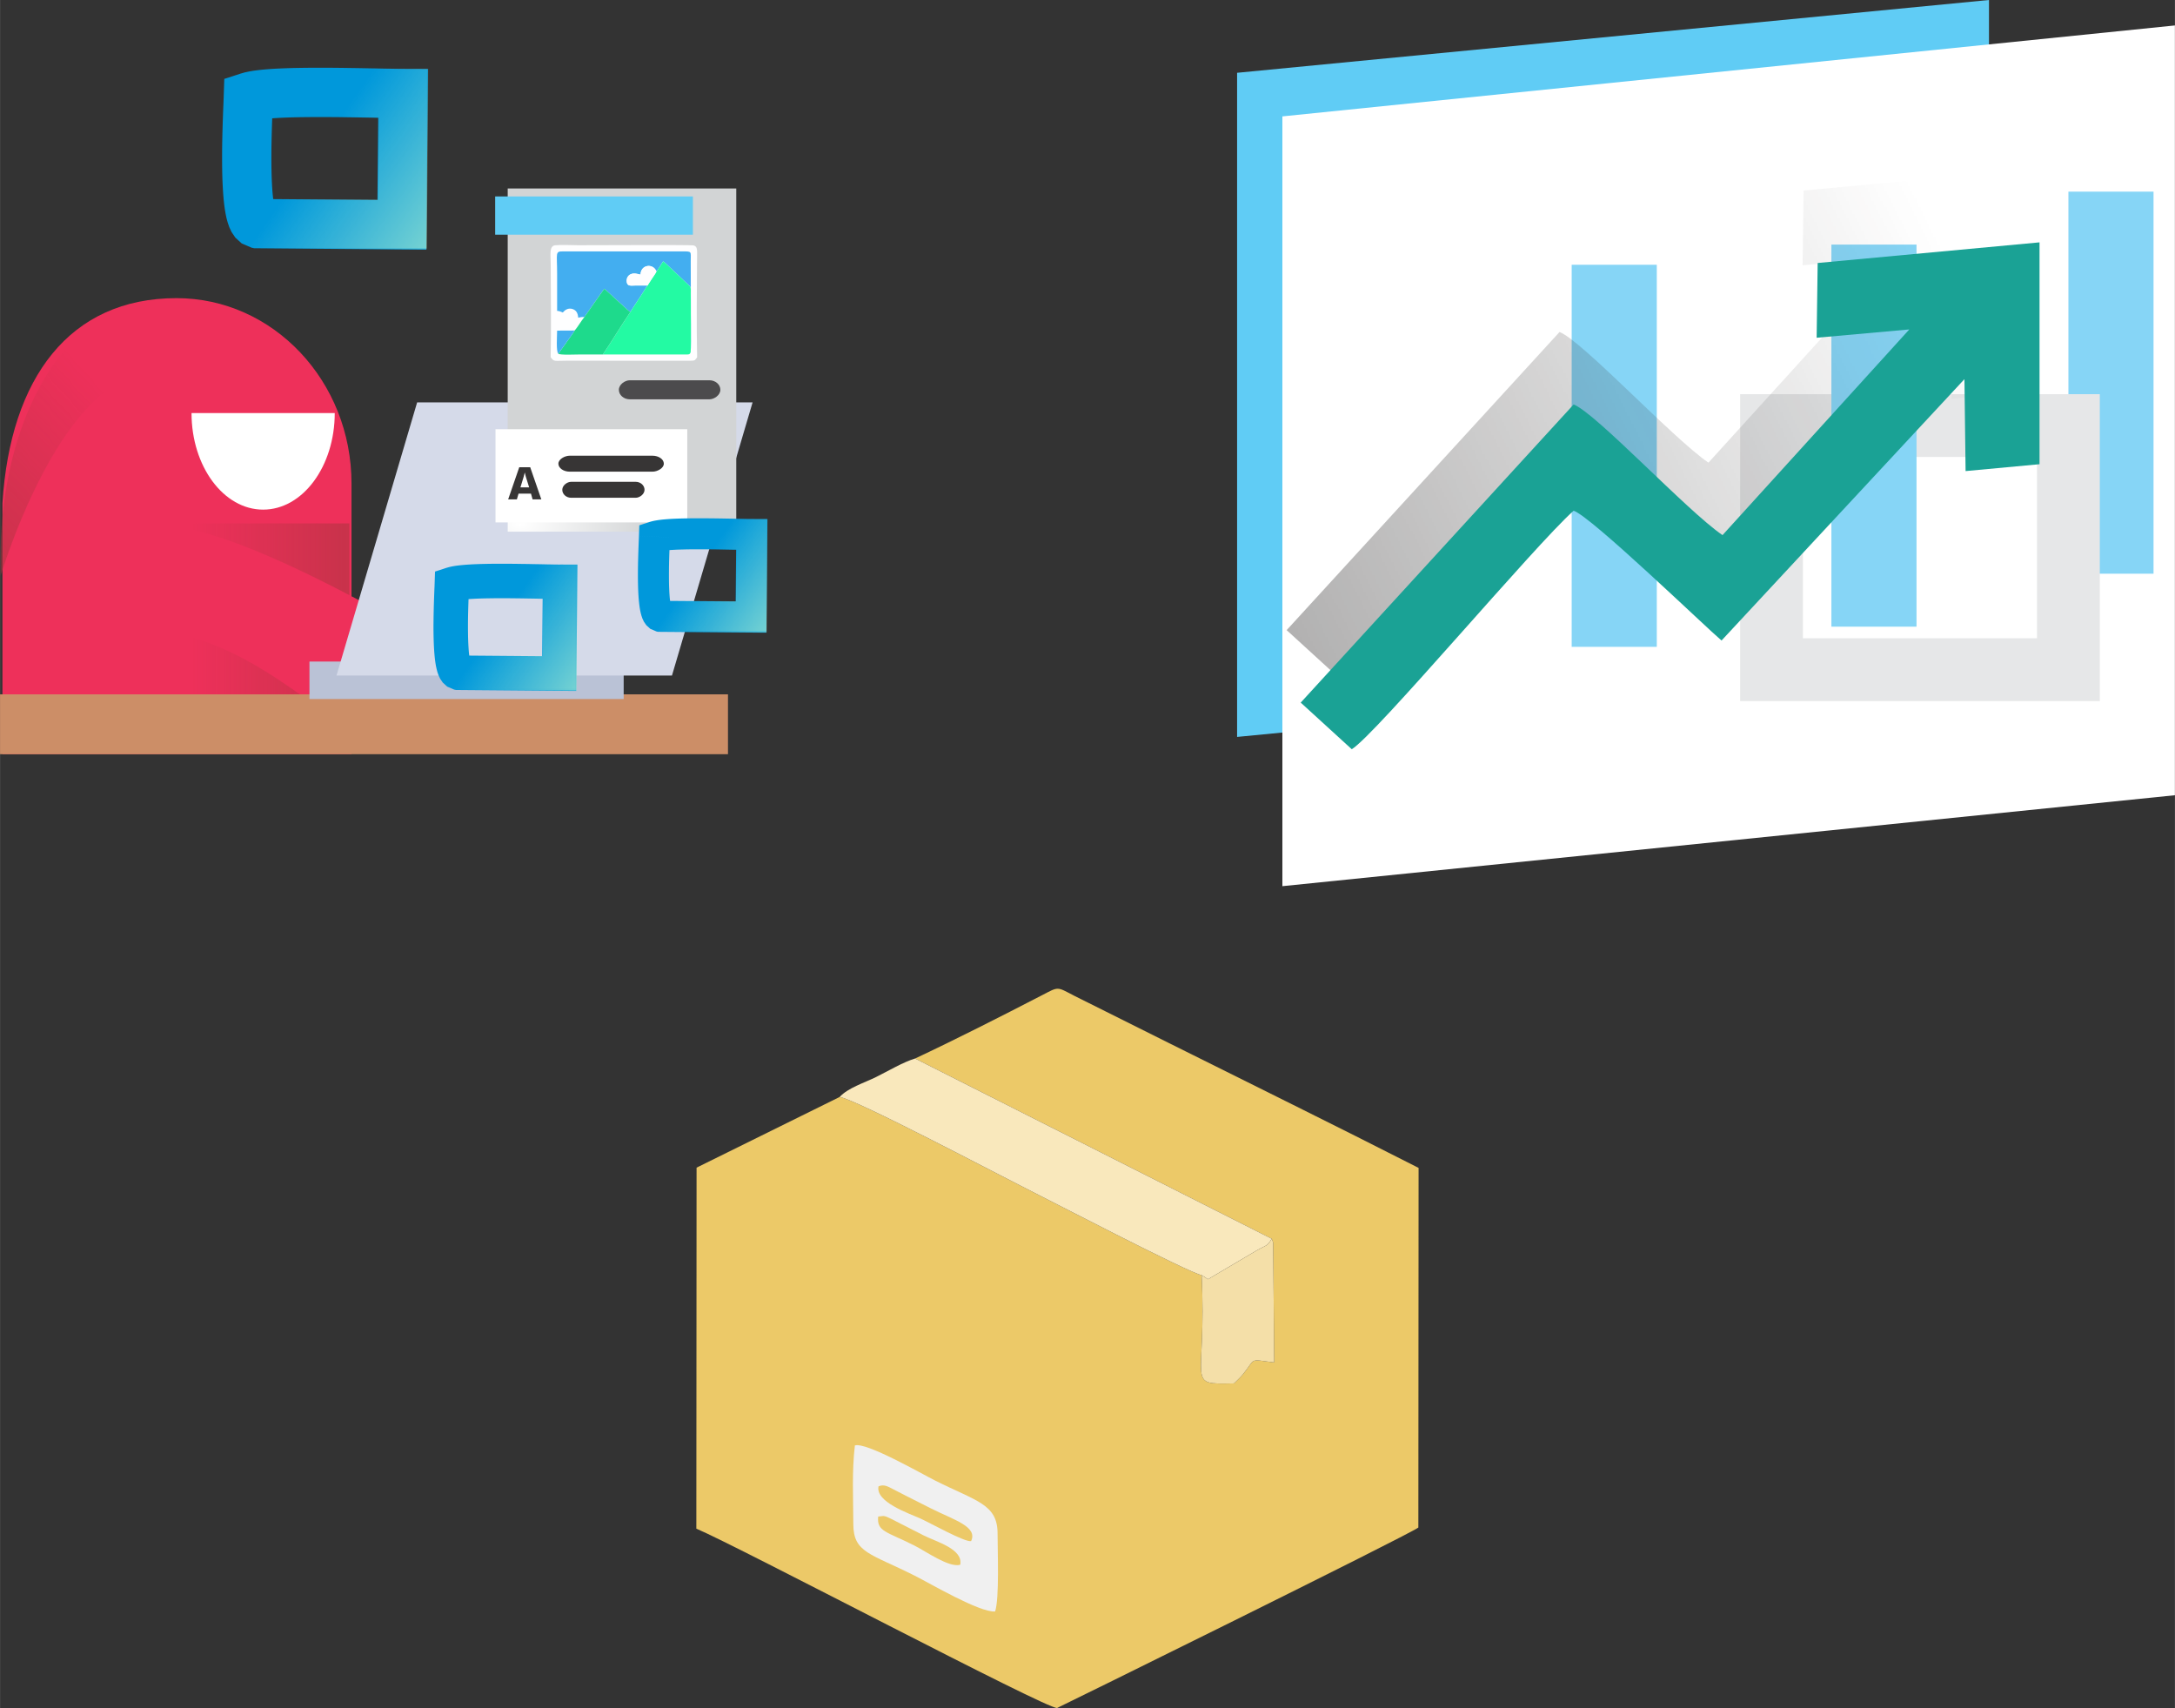 <?xml version="1.0" encoding="UTF-8"?>
<!DOCTYPE svg PUBLIC "-//W3C//DTD SVG 1.1//EN" "http://www.w3.org/Graphics/SVG/1.1/DTD/svg11.dtd">
<!-- Creator: CorelDRAW -->
<svg xmlns="http://www.w3.org/2000/svg" xml:space="preserve" width="554px" height="435px" version="1.1" style="shape-rendering:geometricPrecision; text-rendering:geometricPrecision; image-rendering:optimizeQuality; fill-rule:evenodd; clip-rule:evenodd"
viewBox="0 0 1023.15 803.41"
 xmlns:xlink="http://www.w3.org/1999/xlink"
 xmlns:xodm="http://www.corel.com/coreldraw/odm/2003">
 <rect x="0" y="0" width="1023.15" height="803.41" fill="#333333" stroke="none"/>
 <defs>
  <style type="text/css">
   <![CDATA[
    .str0 {stroke:#E6E7E8;stroke-width:29.53;stroke-miterlimit:22.926}
    .fil3 {fill:none}
    .fil1 {fill:white}
    .fil7 {fill:white}
    .fil19 {fill:#4C4B4D}
    .fil4 {fill:#373535}
    .fil9 {fill:#EE305A}
    .fil6 {fill:#EE305A}
    .fil8 {fill:#AC343F}
    .fil2 {fill:#86D5F6}
    .fil0 {fill:#60CCF5}
    .fil5 {fill:#1AA295}
    .fil17 {fill:#1EDA8C}
    .fil16 {fill:#23FAA3}
    .fil15 {fill:#43AEF0}
    .fil11 {fill:#BAC2D6}
    .fil10 {fill:#CC8E67}
    .fil12 {fill:#D5DAE9}
    .fil22 {fill:#ECC968}
    .fil24 {fill:#F0F0F0}
    .fil25 {fill:#F4DFA8}
    .fil23 {fill:#F9E8BC}
    .fil14 {fill:#FEFEFF}
    .fil18 {fill:#373535;fill-rule:nonzero}
    .fil20 {fill:#0098DB;fill-rule:nonzero}
    .fil21 {fill:#CCFDCC;fill-rule:nonzero}
    .fil13 {fill:url(#id12)}
   ]]>
  </style>
    <mask id="id0">
  <linearGradient id="id1" gradientUnits="userSpaceOnUse" x1="95.67" y1="538.86" x2="918.91" y2="123.68">
   <stop offset="0" style="stop-opacity:1; stop-color:white"/>
   <stop offset="1" style="stop-opacity:0; stop-color:white"/>
  </linearGradient>
     <rect style="fill:url(#id1)" x="603.08" y="77.73" width="351.92" height="242.78"/>
    </mask>
   <mask id="id2">
  <linearGradient id="id3" gradientUnits="userSpaceOnUse" x1="-64.81" y1="313.16" x2="62.18" y2="197.43">
   <stop offset="0" style="stop-opacity:1; stop-color:white"/>
   <stop offset="1" style="stop-opacity:0; stop-color:white"/>
  </linearGradient>
    <rect style="fill:url(#id3)" x="0.01" y="139.72" width="161.55" height="137.67"/>
   </mask>
   <mask id="id4">
  <linearGradient id="id5" gradientUnits="userSpaceOnUse" x1="218.67" y1="296.61" x2="89.9" y2="296.61">
   <stop offset="0" style="stop-opacity:1; stop-color:white"/>
   <stop offset="1" style="stop-opacity:0; stop-color:white"/>
  </linearGradient>
    <rect style="fill:url(#id5)" x="56.79" y="245.27" width="108.46" height="104.8"/>
   </mask>
     <mask id="id6">
  <linearGradient id="id7" gradientUnits="userSpaceOnUse" x1="301.49" y1="343.55" x2="232.72" y2="295.29">
   <stop offset="0" style="stop-opacity:1; stop-color:white"/>
   <stop offset="1" style="stop-opacity:0; stop-color:white"/>
  </linearGradient>
      <rect style="fill:url(#id7)" x="204.06" y="265.09" width="67.73" height="59.84"/>
     </mask>
     <mask id="id8">
  <linearGradient id="id9" gradientUnits="userSpaceOnUse" x1="244.02" y1="143.95" x2="145.66" y2="74.93">
   <stop offset="0" style="stop-opacity:1; stop-color:white"/>
   <stop offset="1" style="stop-opacity:0; stop-color:white"/>
  </linearGradient>
      <rect style="fill:url(#id9)" x="104.68" y="31.74" width="96.86" height="85.57"/>
     </mask>
     <mask id="id10">
  <linearGradient id="id11" gradientUnits="userSpaceOnUse" x1="387.87" y1="314.29" x2="326" y2="270.88">
   <stop offset="0" style="stop-opacity:1; stop-color:white"/>
   <stop offset="1" style="stop-opacity:0; stop-color:white"/>
  </linearGradient>
      <rect style="fill:url(#id11)" x="300.22" y="243.71" width="60.92" height="53.83"/>
     </mask>
  <radialGradient id="id12" gradientUnits="userSpaceOnUse" gradientTransform="matrix(1.923 -0 -0 1.068 -225 -17)" cx="244.19" cy="246.86" r="32.39" fx="244.19" fy="246.86">
   <stop offset="0" style="stop-opacity:1; stop-color:white"/>
   <stop offset="1" style="stop-opacity:1; stop-color:#D2D4D5"/>
  </radialGradient>
 </defs>
 <g id="Layer_x0020_1">
  <g id="_105553215573152">
   <rect class="fil0" transform="matrix(2.839 -2.74859E-001 -0 4.513 581.948 34.244)" width="124.59" height="69.22"/>
   <rect class="fil1" transform="matrix(3.37 -3.4332E-001 -0 5.231 603.256 54.746)" width="124.59" height="69.22"/>
   <rect class="fil2" x="973.03" y="90.14" width="40.04" height="179.72"/>
   <rect class="fil3 str0" x="833.36" y="200.18" width="139.67" height="114.82"/>
   <rect class="fil2" x="861.53" y="115.05" width="40.04" height="179.72"/>
   <rect class="fil2" x="739.35" y="124.54" width="40.04" height="179.72"/>
   <path class="fil4" style="mask:url(#id0)" d="M847.97 124.78l43.6 -3.91 -87.88 96.75c-16.65,-11.34 -59.38,-57.27 -70.04,-61.46l-128.39 140.24 24.01 21.93c11.05,-6.58 86.15,-96.01 104.38,-112.19 8.27,2.75 62.26,54.92 69.58,61.07l114.27 -122.95 0.54 43.25 34.78 -3.24 0 -104.36 -104.37 9.72 -0.48 35.15z"/>
   <path class="fil5" d="M854.59 158.87l43.59 -3.91 -87.87 96.75c-16.65,-11.34 -59.38,-57.27 -70.04,-61.46l-128.39 140.24 24.01 21.93c11.05,-6.59 86.15,-96.01 104.38,-112.19 8.27,2.74 62.27,54.92 69.58,61.06l114.27 -122.94 0.54 43.24 34.78 -3.23 0 -104.36 -104.37 9.71 -0.48 35.16z"/>
  </g>
  <g id="_105553215490688">
   <path class="fil6" d="M83.01 140.24c-50.2,0 -78.15,37.4 -81.88,96.32l0 118.2 164.21 0 0 -127.28c0,-48.18 -36.86,-87.24 -82.33,-87.24z"/>
   <path class="fil7" d="M123.76 194.3l-33.68 0c0,25.08 15.08,45.42 33.68,45.42 18.61,0 33.69,-20.34 33.69,-45.42l-33.69 0z"/>
  </g>
  <path class="fil8" style="mask:url(#id2)" d="M159.16 206.59c4.71,16 1.43,45.26 -3.24,62.1 -0.82,2.94 -1.76,5.5 -2.43,8.59 -4.12,-3.31 -7.78,-15.58 -15.76,-22.08 -1.33,-1.08 -3.76,-3.92 -5.14,-4.78 0.22,-7.36 -1.31,-18.85 -2.35,-24.82 -77.03,-136.28 -129.94,45.83 -130.03,45.27 -3.5,-126.73 95.04,-186.38 158.95,-64.28z"/>
  <polygon class="fil8" style="mask:url(#id4)" points="164.33,349.15 57.71,349.15 57.71,246.19 164.33,246.19 "/>
  <path class="fil9" d="M182.59 289.78c14.3,7.91 25.37,21.13 22.26,36.71l0 0c-3.11,15.57 -19.27,27.84 -33.57,19.93 -29.44,-16.29 -48.02,-38.31 -88.33,-48.85 -16.56,-4.33 -77.38,-105.69 99.64,-7.79z"/>
  <rect class="fil10" y="326.61" width="342.44" height="28.15"/>
  <rect class="fil11" x="145.56" y="311.18" width="147.82" height="17.63"/>
  <rect class="fil12" transform="matrix(0.38 -0 -4.83527E-001 1.638 196.216 189.27)" width="415.29" height="78.45"/>
  <g id="_105553215520384">
   <rect class="fil13" x="238.82" y="88.66" width="107.52" height="161.43"/>
   <rect class="fil7" x="233.08" y="201.9" width="90.22" height="43.83"/>
   <g>
    <path class="fil14" d="M259.03 168.06c1.75,2.21 1.55,1.61 7.3,1.61l58.68 0.01c2.18,-0.01 1.98,-0.43 2.92,-1.62 -0.34,-15.68 -0.09,-33.03 -0.01,-48.95 0.01,-1.86 -0.03,-3.31 -1.73,-3.68 -1.36,-0.29 -49,-0.07 -54.24,-0.07 -3.11,0 -7.92,-0.29 -10.82,0.02 -2.9,0.3 -2.08,4.53 -2.08,8.93 0,14.49 0.3,29.31 -0.02,43.75z"/>
    <path class="fil15" d="M274.89 149.12l6.96 -9.92c0.8,-1.17 1.69,-2.29 2.41,-3.38 1.1,0.83 1.93,1.79 3.03,2.69 0.65,0.53 0.86,0.83 1.49,1.42l3.07 2.76c0.68,0.56 0.8,0.67 1.51,1.4 0.31,0.33 2.82,2.57 3.13,2.72 1.34,-2.04 2.62,-4.21 4.02,-6.22 1.44,-2.07 2.67,-4.28 4.08,-6.3 -1.86,0.01 -3.73,0.01 -5.59,0.01 -2.04,0 -3.78,0.5 -4.15,-1.49 -0.34,-1.9 0.62,-3.27 1.79,-3.79 1.63,-0.73 3.06,-0.2 4.67,0.17 0.05,-4.7 5.86,-5.57 7.49,-1.5 1.17,-1.43 2.04,-3.2 3.16,-4.77 0.73,0.41 6.29,5.85 7.18,6.63l5.34 5.06c0.7,0.88 0.45,1.92 0.45,3.22 -0.01,5.12 0.26,24.49 -0.05,27.85 0.23,-1.53 0.05,-38.52 0.05,-42.83 0,-4.74 0.69,-4.59 -4.09,-4.59l-55.97 0c-3.85,-0.03 -2.8,0.67 -2.8,10.42 0,5.85 0,11.7 0,17.54 1.15,0.07 1.84,0.44 2.67,0.78 0.88,-1.04 2.39,-2.3 4.49,-1.67 1.77,0.54 2.63,1.9 2.75,4.1 0.92,-0.17 1.87,-0.4 2.91,-0.31z"/>
    <path class="fil16" d="M308.8 127.69c-0.52,1.14 -1.35,2.16 -2.08,3.3 -0.7,1.12 -1.45,2.19 -2.13,3.3 -1.41,2.02 -2.64,4.23 -4.08,6.3 -1.4,2.01 -2.68,4.18 -4.02,6.22 -2.19,3.22 -4.37,6.65 -6.45,9.94 -2.09,3.3 -4.32,6.83 -6.47,9.99l36.86 0c0.89,0 1.84,0.04 2.72,0.01 1.18,-0.04 1.35,-0.14 1.73,-1.07 0.31,-3.36 0.04,-22.73 0.05,-27.85 0,-1.3 0.25,-2.34 -0.45,-3.22l-5.34 -5.06c-0.89,-0.78 -6.45,-6.22 -7.18,-6.63 -1.12,1.57 -1.99,3.34 -3.16,4.77z"/>
    <path class="fil17" d="M274.89 149.12c-0.8,1 -1.51,2.06 -2.24,3.15 -0.51,0.75 -1.8,2.7 -2.38,3.21 -0.49,1.03 -2.96,4.32 -3.83,5.56l-3.82 5.34c0.84,0.72 8.42,0.36 10.16,0.36 3.59,0 7.19,-0.01 10.79,0 2.15,-3.16 4.38,-6.69 6.47,-9.99 2.08,-3.29 4.26,-6.72 6.45,-9.94 -0.31,-0.15 -2.82,-2.39 -3.13,-2.72 -0.71,-0.73 -0.83,-0.84 -1.51,-1.4l-3.07 -2.76c-0.63,-0.59 -0.84,-0.89 -1.49,-1.42 -1.1,-0.9 -1.93,-1.86 -3.03,-2.69 -0.72,1.09 -1.61,2.21 -2.41,3.38l-6.96 9.92z"/>
    <path class="fil14" d="M304.59 134.29c0.68,-1.11 1.43,-2.18 2.13,-3.3 0.73,-1.14 1.56,-2.16 2.08,-3.3 -1.63,-4.07 -7.44,-3.2 -7.49,1.5 -1.61,-0.37 -3.04,-0.9 -4.67,-0.17 -1.17,0.52 -2.13,1.89 -1.79,3.79 0.37,1.99 2.11,1.49 4.15,1.49 1.86,0 3.73,0 5.59,-0.01z"/>
    <path class="fil15" d="M262.62 166.38l3.82 -5.34c0.87,-1.24 3.34,-4.53 3.83,-5.56l-8.2 0.04c0,2.15 -0.57,9.78 0.55,10.86z"/>
   </g>
   <rect class="fil4" transform="matrix(5.39714E-015 0.217 -3.09348E-001 8.73089E-015 312.266 214.353)" width="34.61" height="160.35" rx="17.31" ry="17.31"/>
   <rect class="fil4" transform="matrix(4.20977E-015 0.217 -2.41292E-001 8.73089E-015 303.189 226.633)" width="34.61" height="160.35" rx="17.31" ry="17.31"/>
   <path class="fil18" d="M244.8 229.26l4.11 0 -1.55 -4.99c-0.04,-0.15 -0.1,-0.4 -0.19,-0.74 -0.08,-0.34 -0.19,-0.76 -0.32,-1.29 -0.08,0.36 -0.18,0.72 -0.27,1.06 -0.09,0.34 -0.17,0.65 -0.25,0.97l-1.53 4.99zm-5.77 5.65l5.22 -15.12 5.16 0 5.23 15.12 -4.11 0 -0.76 -2.71 -5.85 0 -0.79 2.71 -4.1 0z"/>
   <rect class="fil19" transform="matrix(5.1952E-015 0.259 -2.97773E-001 1.03936E-014 338.863 178.87)" width="34.61" height="160.35" rx="17.31" ry="17.31"/>
   <rect class="fil0" x="232.92" y="92.4" width="93.02" height="17.99"/>
  </g>
  <g id="_105553215505856">
   <g>
    <path class="fil20" d="M220.65 275.07l-16.21 -0.53 5.6 -7.45 1.36 -0.38 1.34 -0.29 1.37 -0.24 1.42 -0.19 1.49 -0.16 1.54 -0.14 1.63 -0.12 1.68 -0.1 1.75 -0.08 1.81 -0.07 1.85 -0.05 1.9 -0.04 1.93 -0.03 1.97 -0.01 1.98 -0.01 1.99 0 2 0 1.99 0.02 1.98 0.02 1.96 0.03 1.92 0.02 1.89 0.03 1.83 0.04 1.79 0.03 1.71 0.03 1.64 0.03 1.56 0.04 1.46 0.02 1.36 0.03 1.24 0.02 1.12 0.01 0.98 0 -0.06 16.22 -1.07 0 -1.19 -0.02 -1.29 -0.02 -1.38 -0.02 -1.48 -0.03 -1.57 -0.03 -1.64 -0.03 -1.7 -0.04 -1.77 -0.03 -1.82 -0.03 -1.86 -0.03 -1.9 -0.03 -1.92 -0.02 -1.93 -0.02 -1.94 -0.02 -1.94 0 -1.93 -0.01 -1.9 0.01 -1.88 0.02 -1.84 0.03 -1.79 0.03 -1.73 0.05 -1.65 0.06 -1.58 0.08 -1.48 0.08 -1.37 0.1 -1.25 0.12 -1.12 0.12 -0.95 0.13 -0.75 0.13 -0.52 0.11 -0.23 0.06 5.6 -7.45zm-16.21 -0.53l0.19 -5.69 5.41 -1.76 -5.6 7.45zm10.97 33.8l-0.13 16.22 -1.65 -0.19 -3.28 -1.4 -2.09 -1.92 -1.21 -1.79 -0.77 -1.61 -0.53 -1.53 -0.39 -1.49 -0.32 -1.49 -0.25 -1.54 -0.21 -1.57 -0.17 -1.63 -0.14 -1.68 -0.11 -1.71 -0.09 -1.76 -0.07 -1.81 -0.05 -1.82 -0.03 -1.83 -0.02 -1.85 0 -1.84 0.02 -1.83 0.02 -1.81 0.03 -1.77 0.04 -1.73 0.04 -1.67 0.05 -1.61 0.05 -1.54 0.05 -1.45 0.05 -1.34 0.05 -1.23 0.04 -1.12 0.05 -0.99 0.03 -0.81 0.02 -0.66 16.21 0.53 -0.03 0.73 -0.03 0.87 -0.04 0.98 -0.04 1.1 -0.05 1.22 -0.05 1.32 -0.05 1.41 -0.05 1.48 -0.05 1.56 -0.04 1.61 -0.04 1.66 -0.03 1.7 -0.02 1.71 -0.01 1.73 0 1.72 0.02 1.72 0.02 1.69 0.05 1.65 0.06 1.6 0.08 1.53 0.09 1.46 0.11 1.36 0.14 1.24 0.14 1.11 0.16 0.94 0.15 0.75 0.13 0.5 0.07 0.18 -0.11 -0.2 -0.48 -0.69 -1.29 -1.16 -2.4 -1.02 -1.65 -0.19zm-0.13 16.22l-0.84 -0.01 -0.81 -0.18 1.65 0.19zm47.7 0.39l-47.7 -0.39 0.13 -16.22 47.7 0.39 8.04 8.18 -8.17 8.04zm8.17 -8.04l-0.08 8.1 -8.09 -0.06 8.17 -8.04zm0.4 -43.17l-0.4 43.17 -16.22 -0.15 0.41 -43.17 8.14 -8.04 8.07 8.19zm-8.07 -8.19l8.15 0.03 -0.08 8.16 -8.07 -8.19z"/>
   </g>
   <g>
    <path class="fil21" style="mask:url(#id6)" d="M220.81 274.99l-16.22 -0.53 5.6 -7.44 1.36 -0.39 1.34 -0.29 1.38 -0.24 1.41 -0.19 1.49 -0.16 1.55 -0.14 1.62 -0.12 1.69 -0.1 1.75 -0.08 1.8 -0.07 1.86 -0.05 1.9 -0.04 1.93 -0.03 1.96 -0.01 1.98 -0.02 2 0 1.99 0.01 1.99 0.02 1.98 0.02 1.96 0.02 1.93 0.03 1.88 0.03 1.85 0.03 1.77 0.04 1.72 0.03 1.64 0.03 1.55 0.03 1.46 0.03 1.36 0.02 1.25 0.02 1.11 0.02 0.98 0 -0.05 16.22 -1.07 -0.01 -1.19 -0.01 -1.29 -0.02 -1.38 -0.02 -1.48 -0.03 -1.57 -0.03 -1.64 -0.03 -1.71 -0.04 -1.77 -0.03 -1.82 -0.03 -1.86 -0.03 -1.89 -0.03 -1.92 -0.03 -1.93 -0.02 -1.95 -0.01 -1.94 -0.01 -1.92 0 -1.91 0.01 -1.88 0.02 -1.84 0.02 -1.78 0.04 -1.73 0.05 -1.66 0.06 -1.57 0.07 -1.48 0.09 -1.38 0.1 -1.25 0.11 -1.11 0.13 -0.95 0.13 -0.75 0.12 -0.53 0.12 -0.22 0.06 5.6 -7.45zm-16.22 -0.53l0.19 -5.69 5.41 -1.75 -5.6 7.44zm10.98 33.8l-0.13 16.21 -1.66 -0.18 -3.27 -1.41 -2.1 -1.91 -1.21 -1.79 -0.76 -1.62 -0.53 -1.52 -0.4 -1.49 -0.31 -1.5 -0.25 -1.53 -0.21 -1.57 -0.18 -1.63 -0.14 -1.68 -0.11 -1.71 -0.09 -1.77 -0.07 -1.8 -0.05 -1.82 -0.02 -1.83 -0.02 -1.85 0 -1.84 0.01 -1.83 0.02 -1.81 0.03 -1.77 0.04 -1.73 0.05 -1.67 0.04 -1.61 0.06 -1.54 0.05 -1.45 0.05 -1.34 0.05 -1.23 0.04 -1.13 0.04 -0.98 0.03 -0.81 0.02 -0.66 16.22 0.53 -0.03 0.73 -0.03 0.87 -0.04 0.98 -0.05 1.1 -0.05 1.22 -0.05 1.32 -0.05 1.41 -0.05 1.48 -0.04 1.55 -0.05 1.62 -0.03 1.66 -0.03 1.69 -0.02 1.72 -0.01 1.73 0 1.72 0.01 1.72 0.03 1.69 0.04 1.65 0.06 1.6 0.08 1.53 0.1 1.46 0.11 1.35 0.13 1.25 0.15 1.11 0.15 0.94 0.16 0.75 0.13 0.5 0.06 0.18 -0.1 -0.2 -0.48 -0.7 -1.29 -1.16 -2.4 -1.02 -1.65 -0.18zm-0.13 16.21l-0.84 0 -0.82 -0.18 1.66 0.18zm47.69 0.39l-47.69 -0.39 0.13 -16.21 47.69 0.39 8.05 8.18 -8.18 8.03zm8.18 -8.03l-0.08 8.1 -8.1 -0.07 8.18 -8.03zm0.4 -43.17l-0.4 43.17 -16.22 -0.15 0.41 -43.17 8.13 -8.04 8.08 8.19zm-8.08 -8.19l8.16 0.03 -0.08 8.16 -8.08 -8.19z"/>
   </g>
  </g>
  <g>
   <g>
    <path class="fil20" d="M128.41 46.01l-23.19 -0.75 8.01 -10.66 1.94 -0.55 1.93 -0.41 1.96 -0.34 2.02 -0.27 2.12 -0.24 2.22 -0.2 2.32 -0.17 2.42 -0.14 2.49 -0.11 2.58 -0.1 2.66 -0.08 2.72 -0.05 2.76 -0.04 2.8 -0.03 2.84 -0.01 2.85 0 2.85 0.01 2.85 0.02 2.83 0.03 2.8 0.04 2.75 0.04 2.71 0.04 2.63 0.05 2.54 0.05 2.45 0.04 2.35 0.05 2.23 0.05 2.08 0.03 1.95 0.03 1.78 0.03 1.59 0.02 1.4 0.01 -0.08 23.19 -1.53 -0.01 -1.7 -0.02 -1.84 -0.02 -1.98 -0.04 -2.12 -0.04 -2.24 -0.04 -2.34 -0.05 -2.44 -0.05 -2.53 -0.04 -2.6 -0.05 -2.66 -0.04 -2.71 -0.04 -2.75 -0.04 -2.76 -0.03 -2.78 -0.01 -2.78 -0.02 -2.76 0 -2.72 0.02 -2.69 0.02 -2.63 0.04 -2.55 0.05 -2.46 0.07 -2.38 0.09 -2.25 0.1 -2.12 0.13 -1.96 0.14 -1.79 0.16 -1.59 0.18 -1.37 0.18 -1.07 0.18 -0.75 0.16 -0.32 0.09 8.01 -10.65zm-23.19 -0.75l0.27 -8.14 7.74 -2.52 -8.01 10.66zm15.69 48.33l-0.18 23.19 -2.37 -0.26 -4.67 -2.01 -3 -2.74 -1.74 -2.57 -1.09 -2.31 -0.76 -2.18 -0.57 -2.13 -0.44 -2.13 -0.37 -2.19 -0.3 -2.26 -0.24 -2.32 -0.2 -2.39 -0.16 -2.47 -0.13 -2.53 -0.1 -2.56 -0.07 -2.61 -0.04 -2.62 -0.02 -2.64 0 -2.64 0.01 -2.61 0.03 -2.59 0.05 -2.54 0.05 -2.47 0.07 -2.39 0.06 -2.31 0.08 -2.19 0.07 -2.06 0.07 -1.94 0.07 -1.76 0.07 -1.59 0.05 -1.4 0.05 -1.18 0.03 -0.93 23.19 0.75 -0.04 1.05 -0.05 1.23 -0.06 1.41 -0.06 1.58 -0.07 1.74 -0.07 1.88 -0.07 2.01 -0.07 2.13 -0.07 2.22 -0.06 2.31 -0.05 2.38 -0.05 2.42 -0.03 2.45 -0.01 2.47 0 2.47 0.02 2.45 0.04 2.42 0.06 2.36 0.09 2.29 0.11 2.19 0.13 2.08 0.17 1.95 0.19 1.78 0.2 1.57 0.23 1.35 0.22 1.07 0.19 0.72 0.09 0.27 -0.15 -0.29 -0.7 -1.01 -1.84 -1.65 -3.43 -1.46 -2.36 -0.26zm-0.18 23.19l-1.2 -0.01 -1.17 -0.25 2.37 0.26zm68.21 0.56l-68.21 -0.56 0.18 -23.19 68.21 0.55 11.51 11.71 -11.69 11.49zm11.69 -11.49l-0.11 11.58 -11.58 -0.09 11.69 -11.49zm0.58 -61.74l-0.58 61.74 -23.2 -0.22 0.58 -61.74 11.64 -11.49 11.56 11.71zm-11.56 -11.71l11.66 0.04 -0.1 11.67 -11.56 -11.71z"/>
   </g>
   <g>
    <path class="fil21" style="mask:url(#id8)" d="M128.63 45.89l-23.18 -0.75 8 -10.65 1.95 -0.55 1.92 -0.42 1.96 -0.34 2.02 -0.27 2.13 -0.24 2.21 -0.19 2.32 -0.17 2.42 -0.14 2.5 -0.12 2.58 -0.1 2.65 -0.07 2.72 -0.06 2.77 -0.04 2.8 -0.02 2.83 -0.02 2.85 0.01 2.86 0.01 2.85 0.02 2.83 0.02 2.79 0.04 2.76 0.04 2.7 0.04 2.63 0.05 2.54 0.05 2.46 0.05 2.34 0.04 2.23 0.05 2.08 0.03 1.95 0.04 1.78 0.03 1.59 0.02 1.4 0 -0.08 23.19 -1.53 0 -1.7 -0.02 -1.84 -0.03 -1.98 -0.03 -2.12 -0.05 -2.24 -0.04 -2.34 -0.05 -2.44 -0.04 -2.53 -0.05 -2.6 -0.05 -2.66 -0.04 -2.71 -0.04 -2.75 -0.03 -2.76 -0.03 -2.78 -0.02 -2.78 -0.01 -2.75 -0.01 -2.73 0.02 -2.68 0.02 -2.63 0.04 -2.55 0.05 -2.47 0.07 -2.38 0.09 -2.25 0.11 -2.11 0.12 -1.97 0.14 -1.79 0.16 -1.59 0.18 -1.36 0.18 -1.08 0.18 -0.74 0.17 -0.33 0.08 8.01 -10.65zm-23.18 -0.75l0.26 -8.14 7.74 -2.51 -8 10.65zm15.69 48.33l-0.19 23.19 -2.36 -0.26 -4.68 -2.01 -2.99 -2.73 -1.75 -2.58 -1.09 -2.31 -0.76 -2.17 -0.56 -2.14 -0.45 -2.13 -0.37 -2.19 -0.29 -2.26 -0.25 -2.32 -0.2 -2.39 -0.16 -2.47 -0.13 -2.52 -0.1 -2.57 -0.06 -2.6 -0.05 -2.63 -0.02 -2.64 0 -2.64 0.02 -2.61 0.03 -2.59 0.04 -2.53 0.06 -2.48 0.06 -2.39 0.07 -2.31 0.07 -2.19 0.07 -2.06 0.08 -1.93 0.07 -1.77 0.06 -1.59 0.06 -1.4 0.04 -1.18 0.04 -0.93 23.18 0.75 -0.04 1.05 -0.05 1.24 -0.06 1.4 -0.06 1.59 -0.07 1.73 -0.07 1.88 -0.07 2.02 -0.07 2.13 -0.07 2.22 -0.06 2.3 -0.05 2.38 -0.04 2.42 -0.03 2.45 -0.02 2.47 0 2.47 0.02 2.45 0.04 2.42 0.07 2.36 0.08 2.29 0.11 2.2 0.14 2.07 0.16 1.95 0.19 1.78 0.21 1.58 0.22 1.34 0.22 1.08 0.19 0.71 0.09 0.27 -0.15 -0.28 -0.7 -1.01 -1.84 -1.66 -3.42 -1.46 -2.36 -0.26zm-0.19 23.19l-1.2 -0.01 -1.16 -0.25 2.36 0.26zm68.21 0.56l-68.21 -0.56 0.19 -23.19 68.21 0.56 11.5 11.7 -11.69 11.49zm11.69 -11.49l-0.11 11.58 -11.58 -0.09 11.69 -11.49zm0.58 -61.74l-0.58 61.74 -23.19 -0.22 0.58 -61.74 11.63 -11.49 11.56 11.71zm-11.56 -11.71l11.67 0.04 -0.11 11.67 -11.56 -11.71z"/>
   </g>
  </g>
  <g>
   <g>
    <path class="fil20" d="M315.14 252.69l-14.58 -0.48 5.03 -6.7 1.23 -0.34 1.21 -0.26 1.22 -0.21 1.28 -0.18 1.34 -0.15 1.4 -0.12 1.45 -0.11 1.52 -0.09 1.58 -0.07 1.62 -0.06 1.67 -0.05 1.71 -0.03 1.73 -0.03 1.77 -0.02 1.78 0 1.79 0 1.8 0 1.79 0.02 1.78 0.01 1.76 0.03 1.74 0.02 1.69 0.03 1.66 0.03 1.6 0.03 1.54 0.03 1.48 0.03 1.4 0.03 1.31 0.02 1.23 0.02 1.11 0.02 1 0.01 0.88 0.01 -0.04 14.59 -0.97 -0.01 -1.06 -0.01 -1.16 -0.02 -1.25 -0.02 -1.33 -0.03 -1.41 -0.03 -1.47 -0.02 -1.54 -0.03 -1.59 -0.03 -1.64 -0.03 -1.68 -0.03 -1.7 -0.03 -1.72 -0.02 -1.74 -0.01 -1.75 -0.02 -1.74 0 -1.74 0 -1.71 0 -1.69 0.02 -1.66 0.02 -1.6 0.04 -1.56 0.04 -1.49 0.05 -1.41 0.07 -1.34 0.08 -1.23 0.09 -1.13 0.1 -1 0.11 -0.85 0.12 -0.68 0.11 -0.48 0.1 -0.19 0.06 5.03 -6.7zm-14.58 -0.48l0.17 -5.11 4.86 -1.59 -5.03 6.7zm9.87 30.41l-0.12 14.58 -1.48 -0.16 -2.94 -1.26 -1.88 -1.72 -1.11 -1.62 -0.69 -1.46 -0.47 -1.37 -0.36 -1.33 -0.28 -1.35 -0.23 -1.38 -0.18 -1.41 -0.16 -1.47 -0.13 -1.5 -0.1 -1.55 -0.08 -1.6 -0.06 -1.61 -0.04 -1.63 -0.03 -1.66 -0.01 -1.66 0 -1.65 0.01 -1.65 0.02 -1.62 0.02 -1.6 0.04 -1.56 0.04 -1.5 0.04 -1.45 0.05 -1.38 0.04 -1.3 0.05 -1.21 0.04 -1.11 0.04 -1.01 0.04 -0.88 0.03 -0.74 0.02 -0.59 14.58 0.48 -0.02 0.66 -0.04 0.77 -0.03 0.89 -0.04 0.99 -0.04 1.09 -0.05 1.19 -0.04 1.27 -0.05 1.34 -0.04 1.39 -0.04 1.46 -0.03 1.49 -0.03 1.52 -0.01 1.54 -0.01 1.56 0 1.55 0.01 1.54 0.02 1.52 0.04 1.49 0.06 1.44 0.06 1.38 0.09 1.31 0.1 1.22 0.12 1.12 0.14 1 0.13 0.84 0.14 0.67 0.12 0.46 0.06 0.17 -0.1 -0.19 -0.44 -0.64 -1.16 -1.04 -2.15 -0.91 -1.48 -0.16zm-0.12 14.58l-0.75 0 -0.73 -0.16 1.48 0.16zm42.91 0.35l-42.91 -0.35 0.12 -14.58 42.91 0.34 7.23 7.37 -7.35 7.22zm7.35 -7.22l-0.07 7.28 -7.28 -0.06 7.35 -7.22zm0.37 -38.84l-0.37 38.84 -14.59 -0.14 0.37 -38.84 7.31 -7.22 7.28 7.36zm-7.28 -7.36l7.34 0.02 -0.06 7.34 -7.28 -7.36z"/>
   </g>
   <g>
    <path class="fil21" style="mask:url(#id10)" d="M315.28 252.61l-14.58 -0.47 5.03 -6.7 1.23 -0.35 1.21 -0.26 1.23 -0.21 1.27 -0.17 1.34 -0.15 1.4 -0.13 1.45 -0.1 1.52 -0.09 1.58 -0.07 1.62 -0.06 1.67 -0.05 1.71 -0.04 1.73 -0.02 1.77 -0.02 1.78 -0.01 1.79 0 1.8 0.01 1.79 0.01 1.78 0.02 1.76 0.02 1.74 0.03 1.69 0.03 1.66 0.02 1.6 0.04 1.54 0.03 1.48 0.03 1.4 0.02 1.31 0.03 1.22 0.02 1.12 0.02 1 0.01 0.88 0 -0.04 14.59 -0.97 0 -1.06 -0.02 -1.17 -0.01 -1.24 -0.02 -1.33 -0.03 -1.41 -0.03 -1.47 -0.03 -1.54 -0.03 -1.59 -0.03 -1.64 -0.02 -1.68 -0.03 -1.7 -0.03 -1.72 -0.02 -1.74 -0.02 -1.75 -0.01 -1.74 -0.01 -1.74 0 -1.71 0.01 -1.69 0.02 -1.66 0.02 -1.6 0.03 -1.56 0.05 -1.49 0.05 -1.41 0.07 -1.33 0.08 -1.25 0.08 -1.12 0.11 -0.99 0.11 -0.86 0.11 -0.69 0.12 -0.47 0.1 -0.19 0.05 5.03 -6.7zm-14.58 -0.47l0.16 -5.12 4.87 -1.58 -5.03 6.7zm9.87 30.4l-0.12 14.59 -1.48 -0.17 -2.95 -1.26 -1.87 -1.71 -1.11 -1.62 -0.69 -1.47 -0.47 -1.36 -0.36 -1.34 -0.28 -1.34 -0.23 -1.39 -0.18 -1.41 -0.16 -1.46 -0.13 -1.51 -0.1 -1.55 -0.08 -1.59 -0.06 -1.61 -0.04 -1.64 -0.03 -1.65 -0.01 -1.66 0 -1.66 0.01 -1.64 0.02 -1.63 0.02 -1.6 0.04 -1.56 0.04 -1.5 0.04 -1.45 0.05 -1.38 0.04 -1.3 0.05 -1.2 0.04 -1.12 0.04 -1 0.04 -0.88 0.03 -0.75 0.02 -0.58 14.58 0.47 -0.02 0.67 -0.04 0.77 -0.03 0.89 -0.04 0.99 -0.04 1.09 -0.05 1.19 -0.04 1.27 -0.05 1.33 -0.04 1.4 -0.04 1.45 -0.03 1.49 -0.03 1.53 -0.02 1.54 0 1.55 0 1.56 0.01 1.54 0.02 1.52 0.04 1.49 0.06 1.44 0.06 1.37 0.09 1.31 0.1 1.22 0.12 1.12 0.13 1.01 0.14 0.84 0.14 0.66 0.12 0.46 0.06 0.17 -0.1 -0.19 -0.44 -0.63 -1.16 -1.04 -2.15 -0.91 -1.48 -0.17zm-0.12 14.59l-0.75 -0.01 -0.73 -0.16 1.48 0.17zm42.91 0.35l-42.91 -0.35 0.12 -14.59 42.91 0.35 7.23 7.36 -7.35 7.23zm7.35 -7.23l-0.07 7.29 -7.28 -0.06 7.35 -7.23zm0.36 -38.83l-0.36 38.83 -14.59 -0.13 0.37 -38.84 7.31 -7.23 7.27 7.37zm-7.27 -7.37l7.34 0.03 -0.07 7.34 -7.27 -7.37z"/>
   </g>
  </g>
  <g>
   <path class="fil22" d="M430.46 497.91l167.79 84.79c0.15,0.29 0.28,0.67 0.35,0.91 0.08,0.24 0.25,0.62 0.33,0.93l0.48 56.33c-12.48,-1.55 -8.3,-2.19 -14.99,5.92 -1.21,1.47 -2.66,2.66 -3.89,3.94 -23.47,0.44 -12.71,0.89 -15.27,-50.94 -5.35,-0.72 -74.38,-36.64 -85.16,-42.06 -11.78,-5.92 -78.31,-41.01 -85.13,-41.73l-67.3 33.24 -0.11 169.81c19.64,8.3 165.09,85.05 169.72,84.35 0.38,-0.06 164.62,-81.01 169.94,-84.87l0.11 -169.17c-39.32,-20.03 -78.45,-39.27 -117.8,-58.9l-44.23 -22.09c-8.36,-4.32 -7.04,-4.41 -15.42,-0.08 -19.24,9.95 -40.26,20.63 -59.42,29.62z"/>
   <path class="fil23" d="M394.97 516c6.82,0.72 73.35,35.81 85.13,41.73 10.78,5.42 79.81,41.34 85.16,42.06l3 1.94 22.82 -13.48c4.96,-2.84 4.82,-1.76 7.17,-5.55l-167.79 -84.79c-5.46,1.61 -12.85,5.98 -18.24,8.65 -5.62,2.79 -13.34,5.15 -17.25,9.44z"/>
   <path class="fil24" d="M402.14 679.92c-1.45,12.42 -0.76,24.15 -0.73,37.02 0.03,13.47 8.09,13.76 28.9,24.24 7.43,3.74 30.42,17.32 37.8,16.84 2.06,-6.19 1.16,-28.34 1.16,-36.66 0,-13.89 -9.86,-15.12 -29.52,-25.01 -6.38,-3.2 -32.38,-18.17 -37.61,-16.43z"/>
   <path class="fil25" d="M565.26 599.79c2.56,51.83 -8.2,51.38 15.27,50.94 1.23,-1.28 2.68,-2.47 3.89,-3.94 6.69,-8.11 2.51,-7.47 14.99,-5.92l-0.48 -56.33c-0.08,-0.31 -0.25,-0.69 -0.33,-0.93 -0.07,-0.24 -0.2,-0.62 -0.35,-0.91 -2.35,3.79 -2.21,2.71 -7.17,5.55l-22.82 13.48 -3 -1.94z"/>
   <path class="fil22" d="M413.27 699.14c-1.58,7.29 14.07,12.65 19.63,15.11 4.19,1.86 20.98,11.27 23.92,10.67 3.24,-6.87 -8.05,-9.92 -19.07,-15.48 -4.11,-2.08 -7.78,-3.93 -11.74,-5.93 -1.98,-1 -3.71,-1.91 -5.88,-3.03 -2.8,-1.45 -4.36,-2.34 -6.86,-1.34z"/>
   <path class="fil22" d="M413.11 713.35c-0.75,7.08 3.86,7.01 17,13.63 5.59,2.82 16.37,10.56 21.59,9.05 1.48,-7.38 -11.15,-10.76 -16.98,-13.69l-15.43 -7.86c-0.71,-0.36 -2.5,-1.18 -3.01,-1.28 -0.23,-0.04 -0.57,-0.08 -0.79,-0.1l-2.38 0.25z"/>
  </g>
 </g>
</svg>

